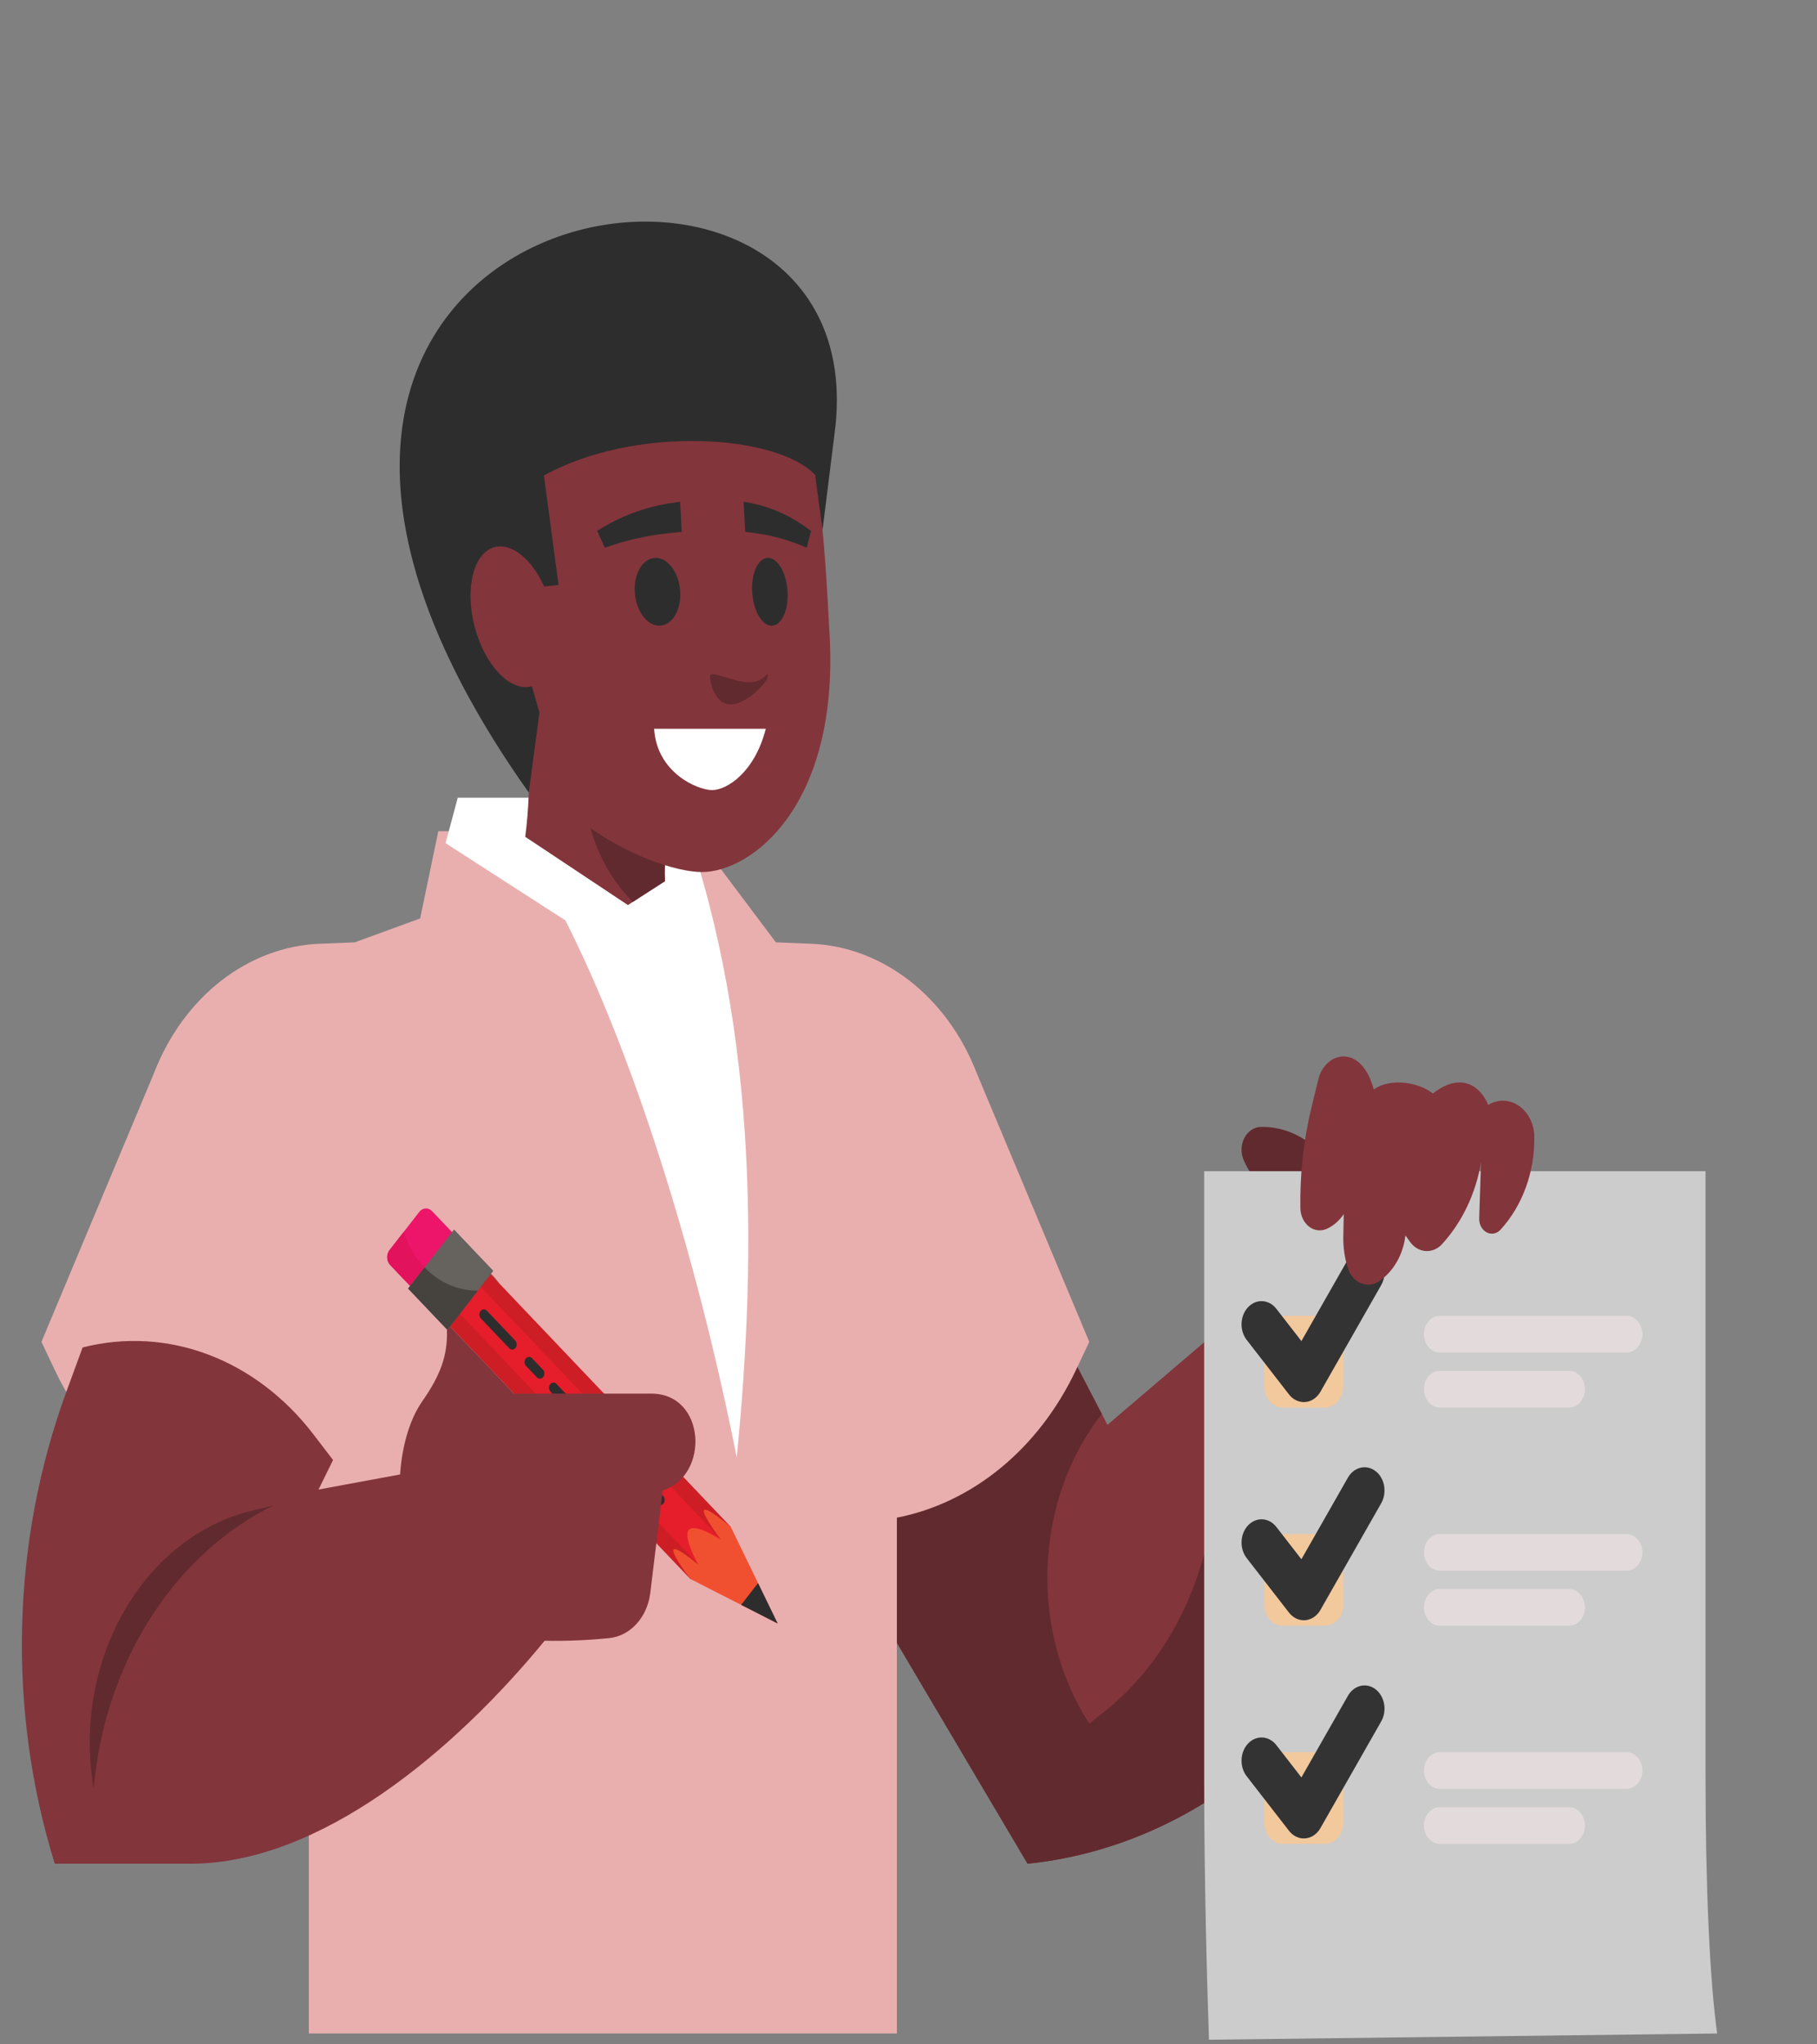 <?xml version="1.0" encoding="UTF-8" standalone="no"?>
<svg
   xmlns:dc="http://purl.org/dc/elements/1.1/"
   xmlns:cc="http://creativecommons.org/ns#"
   xmlns:rdf="http://www.w3.org/1999/02/22-rdf-syntax-ns#"
   xmlns:svg="http://www.w3.org/2000/svg"
   xmlns="http://www.w3.org/2000/svg"
   xmlns:sodipodi="http://sodipodi.sourceforge.net/DTD/sodipodi-0.dtd"
   xmlns:inkscape="http://www.inkscape.org/namespaces/inkscape"
   version="1.1"
   id="svg2"
   xml:space="preserve"
   width="400"
   height="450"
   viewBox="0 0 400 450"
   sodipodi:docname="Fase 2.1 nos conocemos.svg"
   inkscape:version="1.0.2 (e86c870879, 2021-01-15)"><rect x="0" y="0" width="400" height="450" fill="#808080" stroke="none"/><defs
     id="defs6" /><sodipodi:namedview
     pagecolor="#ffffff"
     bordercolor="#666666"
     borderopacity="1"
     objecttolerance="10"
     gridtolerance="10"
     guidetolerance="10"
     inkscape:pageopacity="0"
     inkscape:pageshadow="2"
     inkscape:window-width="1920"
     inkscape:window-height="1025"
     id="namedview4"
     showgrid="false"
     inkscape:zoom="1.0685463"
     inkscape:cx="381.74667"
     inkscape:cy="345.00479"
     inkscape:window-x="0"
     inkscape:window-y="0"
     inkscape:window-maximized="1"
     inkscape:current-layer="g12" /><g
     id="g10"
     inkscape:groupmode="layer"
     inkscape:label="ink_ext_XXXXXX"
     transform="matrix(1.333,0,0,-1.333,0,802.96)"><g
       id="g12"
       transform="scale(0.1)"><path
         d="m 1756.963,3809.401 71.942,-138.522 315.721,269.453 241.786,-304.302 -39.965,-120.79 c -105.293,-318.235 -357.255,-539.04 -649.435,-569.115 l -303.725,513.369 31.966,46.459 c 89.058,129.412 202.565,233.251 331.709,303.448"
         style="fill:#83353c;fill-opacity:1;fill-rule:evenodd;stroke:none;stroke-width:0.566"
         id="path66" /><path
         d="m 1756.963,3809.401 62.574,-120.479 -5.429,-7.293 c -106.552,-142.901 -112.867,-352.858 -15.186,-504.076 l 22.178,17.44 c 123.531,97.064 194.12,262.465 185.827,435.537 l 108.566,-486.264 c -117.058,-111.186 -261.997,-182.024 -418.481,-198.14 l -303.725,513.369 31.966,46.459 c 89.058,129.412 202.565,233.251 331.709,303.448"
         style="fill:#612a2e;fill-opacity:1;fill-rule:evenodd;stroke:none;stroke-width:0.566"
         id="path68" /><path
         d="m 2214.932,3944.673 -13.371,27.306 c -14.504,29.592 -38.586,51.203 -66.885,60.002 -34.951,10.86 -64.294,38.458 -80.734,75.929 -5.088,11.61 -4.674,25.452 1.091,36.623 5.78,11.171 16.093,18.098 27.297,18.324 25.294,0.524 50.242,-6.732 72.341,-21.025 8.435,-5.457 16.355,-11.927 23.626,-19.318 28,-28.428 65.773,-40.099 102.224,-31.586 l 13.46,-90.32 -79.05,-55.935"
         style="fill:#612a2e;fill-opacity:1;fill-rule:evenodd;stroke:none;stroke-width:0.566"
         id="path70" /><path
         d="m 723.868,4651.14 -29.973,-144.023 -107.905,-39.489 -57.95,-2.323 c -118.831,-4.763 -225.001,-87.643 -273.76,-213.708 l -185.834,-443.678 21.982,-46.459 c 82.746,-174.889 249.44,-272.691 419.63,-246.233 v -849.428 h 971.139 v 851.8 c 123.306,24.019 233.372,112.046 295.747,243.861 l 21.979,46.459 -185.838,443.678 c -48.757,126.065 -154.926,208.945 -273.757,213.708 l -57.947,2.323 -137.883,183.512 H 723.868"
         style="fill:#e9afaf;fill-opacity:1;fill-rule:evenodd;stroke:none;stroke-width:0.566"
         id="path72" /><path
         d="m 136.387,3798.632 -26.932,-73.52 C 18.767,3477.55 11.966,3199.279 90.427,2946.125 h 223.801 c 215.176,0 436.685,187.219 585.217,368.212 l -147.603,291.49 -225.798,-41.806 23.98,48.782 -31.973,41.806 C 422.637,3779.4 276.657,3834.481 136.387,3798.632"
         style="fill:#83353c;fill-opacity:1;fill-rule:evenodd;stroke:none;stroke-width:0.566"
         id="path74" /><path
         d="m 2816.648,4089.733 h -827.986 v -999.176 c 0,-179.036 5.064,-350.491 7.975,-435.026 l 839.229,10.269 c -12.553,90.136 -19.218,245.721 -19.218,424.757 v 999.176"
         style="fill:#cccccc;fill-opacity:1;fill-rule:evenodd;stroke:none;stroke-width:0.566"
         id="path76"
         sodipodi:nodetypes="ccsccsc" /><path
         d="m 2118.205,3850.853 h 70.069 c 16.66,0 30.288,-15.848 30.288,-35.215 v -80.935 c 0,-19.372 -13.628,-35.221 -30.288,-35.221 h -70.069 c -16.665,0 -30.298,15.848 -30.298,35.221 v 80.935 c 0,19.366 13.633,35.215 30.298,35.215"
         style="fill:#f2c89d;fill-opacity:1;fill-rule:evenodd;stroke:none;stroke-width:0.566"
         id="path78" /><path
         d="m 2058.873,3811.151 c -12.191,15.744 -11.094,39.989 2.45,54.16 13.544,14.165 34.405,12.891 46.59,-2.854 l 41.335,-53.252 76.794,134.73 c 10.045,17.647 30.503,22.482 45.683,10.805 15.186,-11.689 19.34,-35.471 9.295,-53.117 l -99.523,-174.621 c -1.647,-3.165 -3.709,-6.098 -6.19,-8.701 -13.544,-14.165 -34.41,-12.891 -46.596,2.848 l -69.838,90.003"
         style="fill:#333333;fill-opacity:1;fill-rule:evenodd;stroke:none;stroke-width:0.566"
         id="path80" /><path
         d="m 2377.726,3850.853 h 308.593 c 14.326,0 26.044,-13.622 26.044,-30.269 v 0 c 0,-16.653 -11.718,-30.275 -26.044,-30.275 h -308.593 c -14.325,0 -26.044,13.622 -26.044,30.275 v 0 c 0,16.647 11.719,30.269 26.044,30.269"
         style="fill:#e3dbdb;fill-opacity:1;fill-rule:evenodd;stroke:none;stroke-width:0.566"
         id="path82" /><path
         d="m 2377.726,3760.034 h 213.686 c 14.325,0 26.033,-13.629 26.033,-30.275 v 0 c 0,-16.647 -11.708,-30.275 -26.033,-30.275 h -213.686 c -14.325,0 -26.044,13.628 -26.044,30.275 v 0 c 0,16.647 11.719,30.275 26.044,30.275"
         style="fill:#e3dbdb;fill-opacity:1;fill-rule:evenodd;stroke:none;stroke-width:0.566"
         id="path84" /><path
         d="m 2177.075,4240.987 -11.094,-45.666 c -13.192,-54.276 -19.398,-110.522 -18.401,-166.913 0.21,-12.128 5.513,-23.385 14.184,-30.129 8.676,-6.75 19.639,-8.147 29.375,-3.744 11.079,5.006 20.772,13.427 28.032,24.354 l -0.724,-36.763 c -0.351,-17.982 2.224,-35.879 7.601,-52.745 3.651,-11.445 11.451,-20.44 21.323,-24.592 9.883,-4.153 20.819,-3.031 29.926,3.061 23.946,16.025 40.107,44.105 43.716,75.948 l 7.391,-10.488 c 6.394,-9.073 15.752,-14.665 25.823,-15.427 10.077,-0.756 19.98,3.378 27.329,11.421 33.068,36.166 55.576,83.448 64.388,135.217 l -1.264,-37.702 c -0.609,-18.312 -1.222,-36.617 -1.82,-54.928 -0.325,-9.897 4.532,-19.043 12.29,-23.141 7.758,-4.091 16.875,-2.329 23.08,4.476 36.294,39.8 56.499,95.533 55.66,153.541 -0.294,20.964 -9.935,40.239 -25.451,50.922 -15.516,10.689 -34.694,11.244 -50.651,1.476 -13.061,31.739 -45.835,54.91 -91.366,18.787 -22.724,18.372 -69.372,26.696 -97.703,6.75 -20.431,76.594 -80.214,63.307 -91.644,16.287"
         style="fill:#83353c;fill-opacity:1;fill-rule:evenodd;stroke:none;stroke-width:0.566"
         id="path86" /><path
         d="m 692.421,4022.529 -49.124,-63.148 c -5.524,-7.086 -5.046,-18.141 1.054,-24.562 l 50.1,-52.666 c 6.106,-6.421 15.611,-5.86 21.129,1.226 l 49.129,63.142 c 5.518,7.098 5.041,18.147 -1.06,24.568 l -50.1,52.672 c -6.106,6.415 -15.605,5.86 -21.129,-1.232"
         style="fill:#ed1569;fill-opacity:1;fill-rule:evenodd;stroke:none;stroke-width:0.566"
         id="path88" /><path
         d="m 666.555,3989.278 -23.259,-29.897 c -5.524,-7.086 -5.046,-18.141 1.06,-24.562 l 50.094,-52.666 c 6.106,-6.421 15.611,-5.86 21.129,1.226 l 17.824,22.915 c -30.455,16.287 -54.658,45.916 -66.849,82.984"
         style="fill:#e3125d;fill-opacity:1;fill-rule:evenodd;stroke:none;stroke-width:0.566"
         id="path90" /><path
         d="m 1139.904,3416.475 66.896,85.99 -400.761,421.366 -66.901,-85.978 400.767,-421.378"
         style="fill:#cd1e25;fill-opacity:1;fill-rule:evenodd;stroke:none;stroke-width:0.566"
         id="path92" /><path
         d="m 789.919,3903.117 -34.667,-44.556 400.767,-421.366 34.667,44.544 -400.767,421.378"
         style="fill:#e61d2b;fill-opacity:1;fill-rule:evenodd;stroke:none;stroke-width:0.566"
         id="path94" /><path
         d="m 1206.8,3502.465 77.502,-159.651 -144.398,73.661 z"
         style="fill:#f15030;fill-opacity:1;fill-rule:evenodd;stroke:none;stroke-width:0.566"
         id="path96" /><path
         d="m 1251.895,3409.578 32.407,-66.764 -60.386,30.812 z"
         style="fill:#2e2d2d;fill-opacity:1;fill-rule:evenodd;stroke:none;stroke-width:0.566"
         id="path98" /><path
         d="m 1190.423,3481.403 c -48.746,29.873 -75.152,30.123 -37.4,-41.202 -42.352,34.513 -60.25,40.513 -13.119,-23.726 14.955,-3.012 20.331,3.823 16.628,19.994 20.809,5.433 31.95,20.58 33.891,44.934 15.275,-3.067 20.568,4.122 16.377,21.062 -44.671,36.836 -64.703,44.8 -16.377,-21.062"
         style="fill:#f15030;fill-opacity:1;fill-rule:evenodd;stroke:none;stroke-width:0.566"
         id="path100" /><path
         d="m 749.843,3993.406 -75.881,-97.521 64.892,-68.222 75.876,97.521 -64.887,68.221"
         style="fill:#66625d;fill-opacity:1;fill-rule:evenodd;stroke:none;stroke-width:0.566"
         id="path102" /><path
         d="m 701.181,3930.868 -27.219,-34.983 64.892,-68.222 50.477,64.874 c -6.132,-0.091 -12.322,0.311 -18.527,1.244 -26.49,4.019 -50.561,17.275 -69.623,37.086"
         style="fill:#46423d;fill-opacity:1;fill-rule:evenodd;stroke:none;stroke-width:0.566"
         id="path104" /><path
         d="m 793.601,3858.75 v 0 c -2.717,-3.5 -2.486,-8.939 0.519,-12.098 l 46.905,-49.312 c 3.006,-3.165 7.69,-2.89 10.407,0.61 v 0 c 2.717,3.494 2.481,8.933 -0.525,12.092 l -46.9,49.312 c -3.006,3.159 -7.69,2.89 -10.407,-0.604"
         style="fill:#2e2d2d;fill-opacity:1;fill-rule:evenodd;stroke:none;stroke-width:0.566"
         id="path106" /><path
         d="m 868.239,3780.266 v 0 c -2.717,-3.488 -2.486,-8.933 0.519,-12.086 l 17.992,-18.915 c 3.006,-3.165 7.685,-2.89 10.402,0.61 v 0 c 2.722,3.488 2.492,8.933 -0.519,12.086 l -17.987,18.915 c -3.006,3.159 -7.685,2.884 -10.407,-0.61"
         style="fill:#2e2d2d;fill-opacity:1;fill-rule:evenodd;stroke:none;stroke-width:0.566"
         id="path108" /><path
         d="m 908.588,3737.85 v 0 c -2.722,-3.494 -2.486,-8.939 0.519,-12.092 l 17.992,-18.915 c 3,-3.159 7.679,-2.884 10.402,0.61 v 0 c 2.717,3.488 2.481,8.933 -0.525,12.086 l -17.987,18.915 c -3.006,3.165 -7.685,2.89 -10.402,-0.604"
         style="fill:#2e2d2d;fill-opacity:1;fill-rule:evenodd;stroke:none;stroke-width:0.566"
         id="path110" /><path
         d="m 948.931,3695.428 v 0 c -2.717,-3.494 -2.481,-8.933 0.525,-12.092 l 37.484,-39.41 c 3.006,-3.171 7.685,-2.896 10.407,0.592 v 0 c 2.717,3.506 2.486,8.945 -0.524,12.104 l -37.484,39.416 c -3.011,3.159 -7.69,2.884 -10.407,-0.61"
         style="fill:#2e2d2d;fill-opacity:1;fill-rule:evenodd;stroke:none;stroke-width:0.566"
         id="path112" /><path
         d="m 1049.12,3590.083 v 0 c -2.717,-3.494 -2.481,-8.933 0.524,-12.092 l 8.235,-8.659 c 3.006,-3.165 7.69,-2.89 10.407,0.61 v 0 c 2.717,3.488 2.486,8.933 -0.524,12.098 l -8.236,8.659 c -3.006,3.147 -7.69,2.884 -10.407,-0.616"
         style="fill:#2e2d2d;fill-opacity:1;fill-rule:evenodd;stroke:none;stroke-width:0.566"
         id="path114" /><path
         d="m 1076.522,3561.272 v 0 c -2.717,-3.488 -2.481,-8.933 0.525,-12.098 l 8.235,-8.647 c 3.011,-3.171 7.69,-2.896 10.407,0.592 v 0 c 2.717,3.506 2.481,8.945 -0.519,12.104 l -8.241,8.659 c -3.001,3.165 -7.69,2.89 -10.407,-0.61"
         style="fill:#2e2d2d;fill-opacity:1;fill-rule:evenodd;stroke:none;stroke-width:0.566"
         id="path116" /><path
         d="m 810.922,3920.282 c 5.093,-5.067 9.799,-10.549 14.089,-16.391 l -14.771,15.525 z M 710.208,3379.76 672.724,3484.91 c -23.337,65.453 -13.99,169.365 24.365,224.421 29.779,42.745 42.63,75.551 40.978,119.15 l 0.787,-0.817 4.485,5.768 105.592,-111.022 h 226.826 c 89.882,0 96.832,-135.224 18.742,-159.816 l -20.62,-169.749 c -5.03,-39.885 -32.947,-70.526 -67.489,-74.088 -71.16,-7.348 -142.793,-5.884 -213.696,4.348 -33.062,4.774 -70.069,21.854 -82.485,56.654 v 0"
         style="fill:#83353c;fill-opacity:1;fill-rule:evenodd;stroke:none;stroke-width:0.566"
         id="path118" /><path
         d="m 735.859,4631.389 197.823,-127.461 c 108.55,-213.647 214.803,-542.821 282.974,-886.703 34.059,341.681 34.888,730.595 -101.133,1089.179 H 755.975 l -20.116,-75.014"
         style="fill:#ffffff;fill-opacity:1;fill-rule:evenodd;stroke:none;stroke-width:0.566"
         id="path120" /><path
         d="m 2118.205,3490.586 c 23.353,0 46.706,0 70.064,0 16.665,0 30.293,-15.848 30.293,-35.215 0,-26.988 0,-53.965 0,-80.935 0,-19.366 -13.628,-35.208 -30.293,-35.208 -23.358,0 -46.711,0 -70.064,0 -16.665,0 -30.298,15.842 -30.298,35.208 0,26.97 0,53.947 0,80.935 0,19.366 13.633,35.215 30.298,35.215"
         style="fill:#f2c89d;fill-opacity:1;fill-rule:evenodd;stroke:none;stroke-width:0.566"
         id="path122" /><path
         d="m 2058.873,3450.884 c -12.191,15.744 -11.094,39.977 2.45,54.16 13.544,14.177 34.405,12.891 46.59,-2.854 13.775,-17.757 27.555,-35.507 41.335,-53.252 25.598,44.904 51.196,89.814 76.794,134.724 10.045,17.653 30.503,22.488 45.683,10.805 15.186,-11.677 19.34,-35.458 9.295,-53.117 -33.178,-58.203 -66.345,-116.406 -99.523,-174.609 -1.647,-3.171 -3.709,-6.11 -6.19,-8.707 -13.544,-14.159 -34.41,-12.897 -46.596,2.848 -23.279,30.001 -46.569,60.002 -69.838,90.003"
         style="fill:#333333;fill-opacity:1;fill-rule:evenodd;stroke:none;stroke-width:0.566"
         id="path124" /><path
         d="m 2377.726,3490.586 c 102.864,0 205.739,0 308.603,0 14.315,0 26.033,-13.622 26.033,-30.282 v 0 c 0,-16.653 -11.718,-30.263 -26.033,-30.263 -102.864,0 -205.739,0 -308.603,0 -14.331,0 -26.044,13.61 -26.044,30.263 v 0 c 0,16.659 11.713,30.282 26.044,30.282"
         style="fill:#e3dbdb;fill-opacity:1;fill-rule:evenodd;stroke:none;stroke-width:0.566"
         id="path126" /><path
         d="m 2377.726,3399.767 c 71.223,0 142.452,0 213.681,0 14.331,0 26.039,-13.629 26.039,-30.275 v 0 c 0,-16.647 -11.708,-30.263 -26.039,-30.263 -71.229,0 -142.457,0 -213.681,0 -14.331,0 -26.044,13.616 -26.044,30.263 v 0 c 0,16.647 11.713,30.275 26.044,30.275"
         style="fill:#e3dbdb;fill-opacity:1;fill-rule:evenodd;stroke:none;stroke-width:0.566"
         id="path128" /><path
         d="m 2118.205,3130.32 h 70.069 c 16.66,0 30.288,-15.848 30.288,-35.227 v -80.929 c 0,-19.36 -13.628,-35.202 -30.288,-35.202 h -70.069 c -16.665,0 -30.298,15.842 -30.298,35.202 v 80.929 c 0,19.379 13.633,35.227 30.298,35.227"
         style="fill:#f2c89d;fill-opacity:1;fill-rule:evenodd;stroke:none;stroke-width:0.566"
         id="path130" /><path
         d="m 2058.873,3090.617 c -12.191,15.744 -11.094,39.989 2.45,54.148 13.544,14.19 34.405,12.903 46.59,-2.841 l 41.335,-53.252 76.794,134.724 c 10.045,17.653 30.503,22.482 45.683,10.799 15.186,-11.683 19.34,-35.452 9.295,-53.105 l -99.523,-174.615 c -1.647,-3.171 -3.709,-6.11 -6.19,-8.708 -13.544,-14.171 -34.41,-12.897 -46.596,2.848 l -69.838,90.003"
         style="fill:#333333;fill-opacity:1;fill-rule:evenodd;stroke:none;stroke-width:0.566"
         id="path132" /><path
         d="m 2377.726,3130.32 h 308.593 c 14.326,0 26.044,-13.622 26.044,-30.275 v 0 c 0,-16.647 -11.718,-30.269 -26.044,-30.269 h -308.593 c -14.325,0 -26.044,13.622 -26.044,30.269 v 0 c 0,16.653 11.719,30.275 26.044,30.275"
         style="fill:#e3dbdb;fill-opacity:1;fill-rule:evenodd;stroke:none;stroke-width:0.566"
         id="path134" /><path
         d="m 2377.726,3039.5 h 213.686 c 14.325,0 26.033,-13.628 26.033,-30.275 v 0 c 0,-16.653 -11.708,-30.263 -26.033,-30.263 h -213.686 c -14.325,0 -26.044,13.61 -26.044,30.263 v 0 c 0,16.647 11.719,30.275 26.044,30.275"
         style="fill:#e3dbdb;fill-opacity:1;fill-rule:evenodd;stroke:none;stroke-width:0.566"
         id="path136" /><path
         d="m 451.291,3537.606 -33.968,-8.122 C 236.343,3486.172 119.126,3281.513 154.554,3070.714 l 1.996,17.409 c 22.918,199.908 135.004,370.834 294.741,449.483"
         style="fill:#612a2e;fill-opacity:1;fill-rule:evenodd;stroke:none;stroke-width:0.566"
         id="path138" /><path
         d="m 868.103,4861.81 4.406,-81.862 c 2.507,-46.575 0.771,-92.844 -5.093,-138.053 l 169.566,-112.735 61.283,39.55 c -1.317,17.098 -0.262,34.404 3.357,51.252 7.517,35.007 22.015,67.014 42.373,93.552 l -3.929,-0.01 -271.963,148.303"
         style="fill:#83353c;fill-opacity:1;fill-rule:evenodd;stroke:none;stroke-width:0.566"
         id="path140" /><path
         d="m 1098.275,4568.71 c -1.327,17.098 -0.273,34.404 3.347,51.252 7.517,35.007 22.015,67.014 42.373,93.552 l -3.929,-0.01 -168.323,91.789 -4.044,-25.348 c -11.739,-73.648 6.326,-151.59 49.129,-211.939 8.655,-12.214 18.144,-23.44 28.305,-33.587 l 53.142,34.288"
         style="fill:#612a2e;fill-opacity:1;fill-rule:evenodd;stroke:none;stroke-width:0.566"
         id="path142" /><path
         d="m 1111.053,5475.969 c 232.108,0 243.926,-219.659 259.096,-501.686 15.175,-282.014 -129.322,-390.591 -211.084,-390.591 -81.772,0 -348.92,108.576 -364.095,390.591 -15.175,282.021 83.98,501.686 316.083,501.686"
         style="fill:#83353c;fill-opacity:1;fill-rule:evenodd;stroke:none;stroke-width:0.566"
         id="path144" /><path
         d="m 1264.689,4820.309 c -18.511,-72.618 -64.609,-101.265 -88.644,-101.265 -24.04,0 -91.424,28.647 -95.741,101.265 h 184.385"
         style="fill:#ffffff;fill-opacity:1;fill-rule:evenodd;stroke:none;stroke-width:0.566"
         id="path146" /><path
         d="m 1125.93,5145.52 -2.675,49.666 -15.17,-2.262 c -43.129,-6.421 -84.4,-21.976 -121.811,-45.904 l 12.505,-27.842 c 33.325,11.945 67.808,19.891 102.938,23.708 l 24.213,2.634"
         style="fill:#2e2d2d;fill-opacity:1;fill-rule:evenodd;stroke:none;stroke-width:0.566"
         id="path148" /><path
         d="m 1082.848,5102.513 c 20.735,0 38.895,-25.068 40.558,-55.99 1.663,-30.916 -13.796,-55.989 -34.536,-55.989 -20.73,0 -38.89,25.074 -40.553,55.989 -1.668,30.928 13.796,55.99 34.531,55.99"
         style="fill:#2e2d2d;fill-opacity:1;fill-rule:evenodd;stroke:none;stroke-width:0.566"
         id="path150" /><path
         d="m 1230.724,5145.52 -2.675,49.666 12.033,-2.262 c 34.222,-6.421 67.877,-21.976 99.313,-45.904 l -7.081,-27.842 c -27.104,11.945 -54.737,19.891 -82.475,23.708 l -19.115,2.634"
         style="fill:#2e2d2d;fill-opacity:1;fill-rule:evenodd;stroke:none;stroke-width:0.566"
         id="path152" /><path
         d="m 1268.403,5102.513 c -16.156,0 -27.906,-25.062 -26.238,-55.99 1.663,-30.916 16.109,-55.989 32.265,-55.989 16.151,0 27.901,25.074 26.238,55.996 -1.663,30.916 -16.104,55.989 -32.265,55.983"
         style="fill:#2e2d2d;fill-opacity:1;fill-rule:evenodd;stroke:none;stroke-width:0.566"
         id="path154" /><path
         d="m 1358.373,5148.404 19.681,157.737 c 84.862,624.458 -1215.317,411.11 -504.8,-591.194 l 17.683,132.272 -58.388,201.354 89.924,9.134 -24.187,180.81 c 151.521,83.496 384.794,67.63 447.782,1.134 l 12.306,-91.247"
         style="fill:#2e2d2d;fill-opacity:1;fill-rule:evenodd;stroke:none;stroke-width:0.566"
         id="path156" /><path
         d="m 811.268,5118.202 c 33.283,14.933 76.364,-23.549 96.218,-85.936 19.849,-62.392 8.954,-125.077 -24.329,-140.01 -33.283,-14.927 -76.364,23.549 -96.213,85.942 -19.859,62.398 -8.965,125.077 24.323,140.004"
         style="fill:#83353c;fill-opacity:1;fill-rule:evenodd;stroke:none;stroke-width:0.566"
         id="path158" /><path
         d="m 1237.281,4897.086 c 26.416,0 30.886,20.775 30.891,10.525 0,-10.256 -35.161,-47.093 -61.582,-47.087 -26.416,0 -34.09,36.837 -34.096,47.087 0.01,10.25 38.371,-10.525 64.787,-10.525"
         style="fill:#612a2e;fill-opacity:1;fill-rule:evenodd;stroke:none;stroke-width:0.566"
         id="path160" /></g></g></svg>
